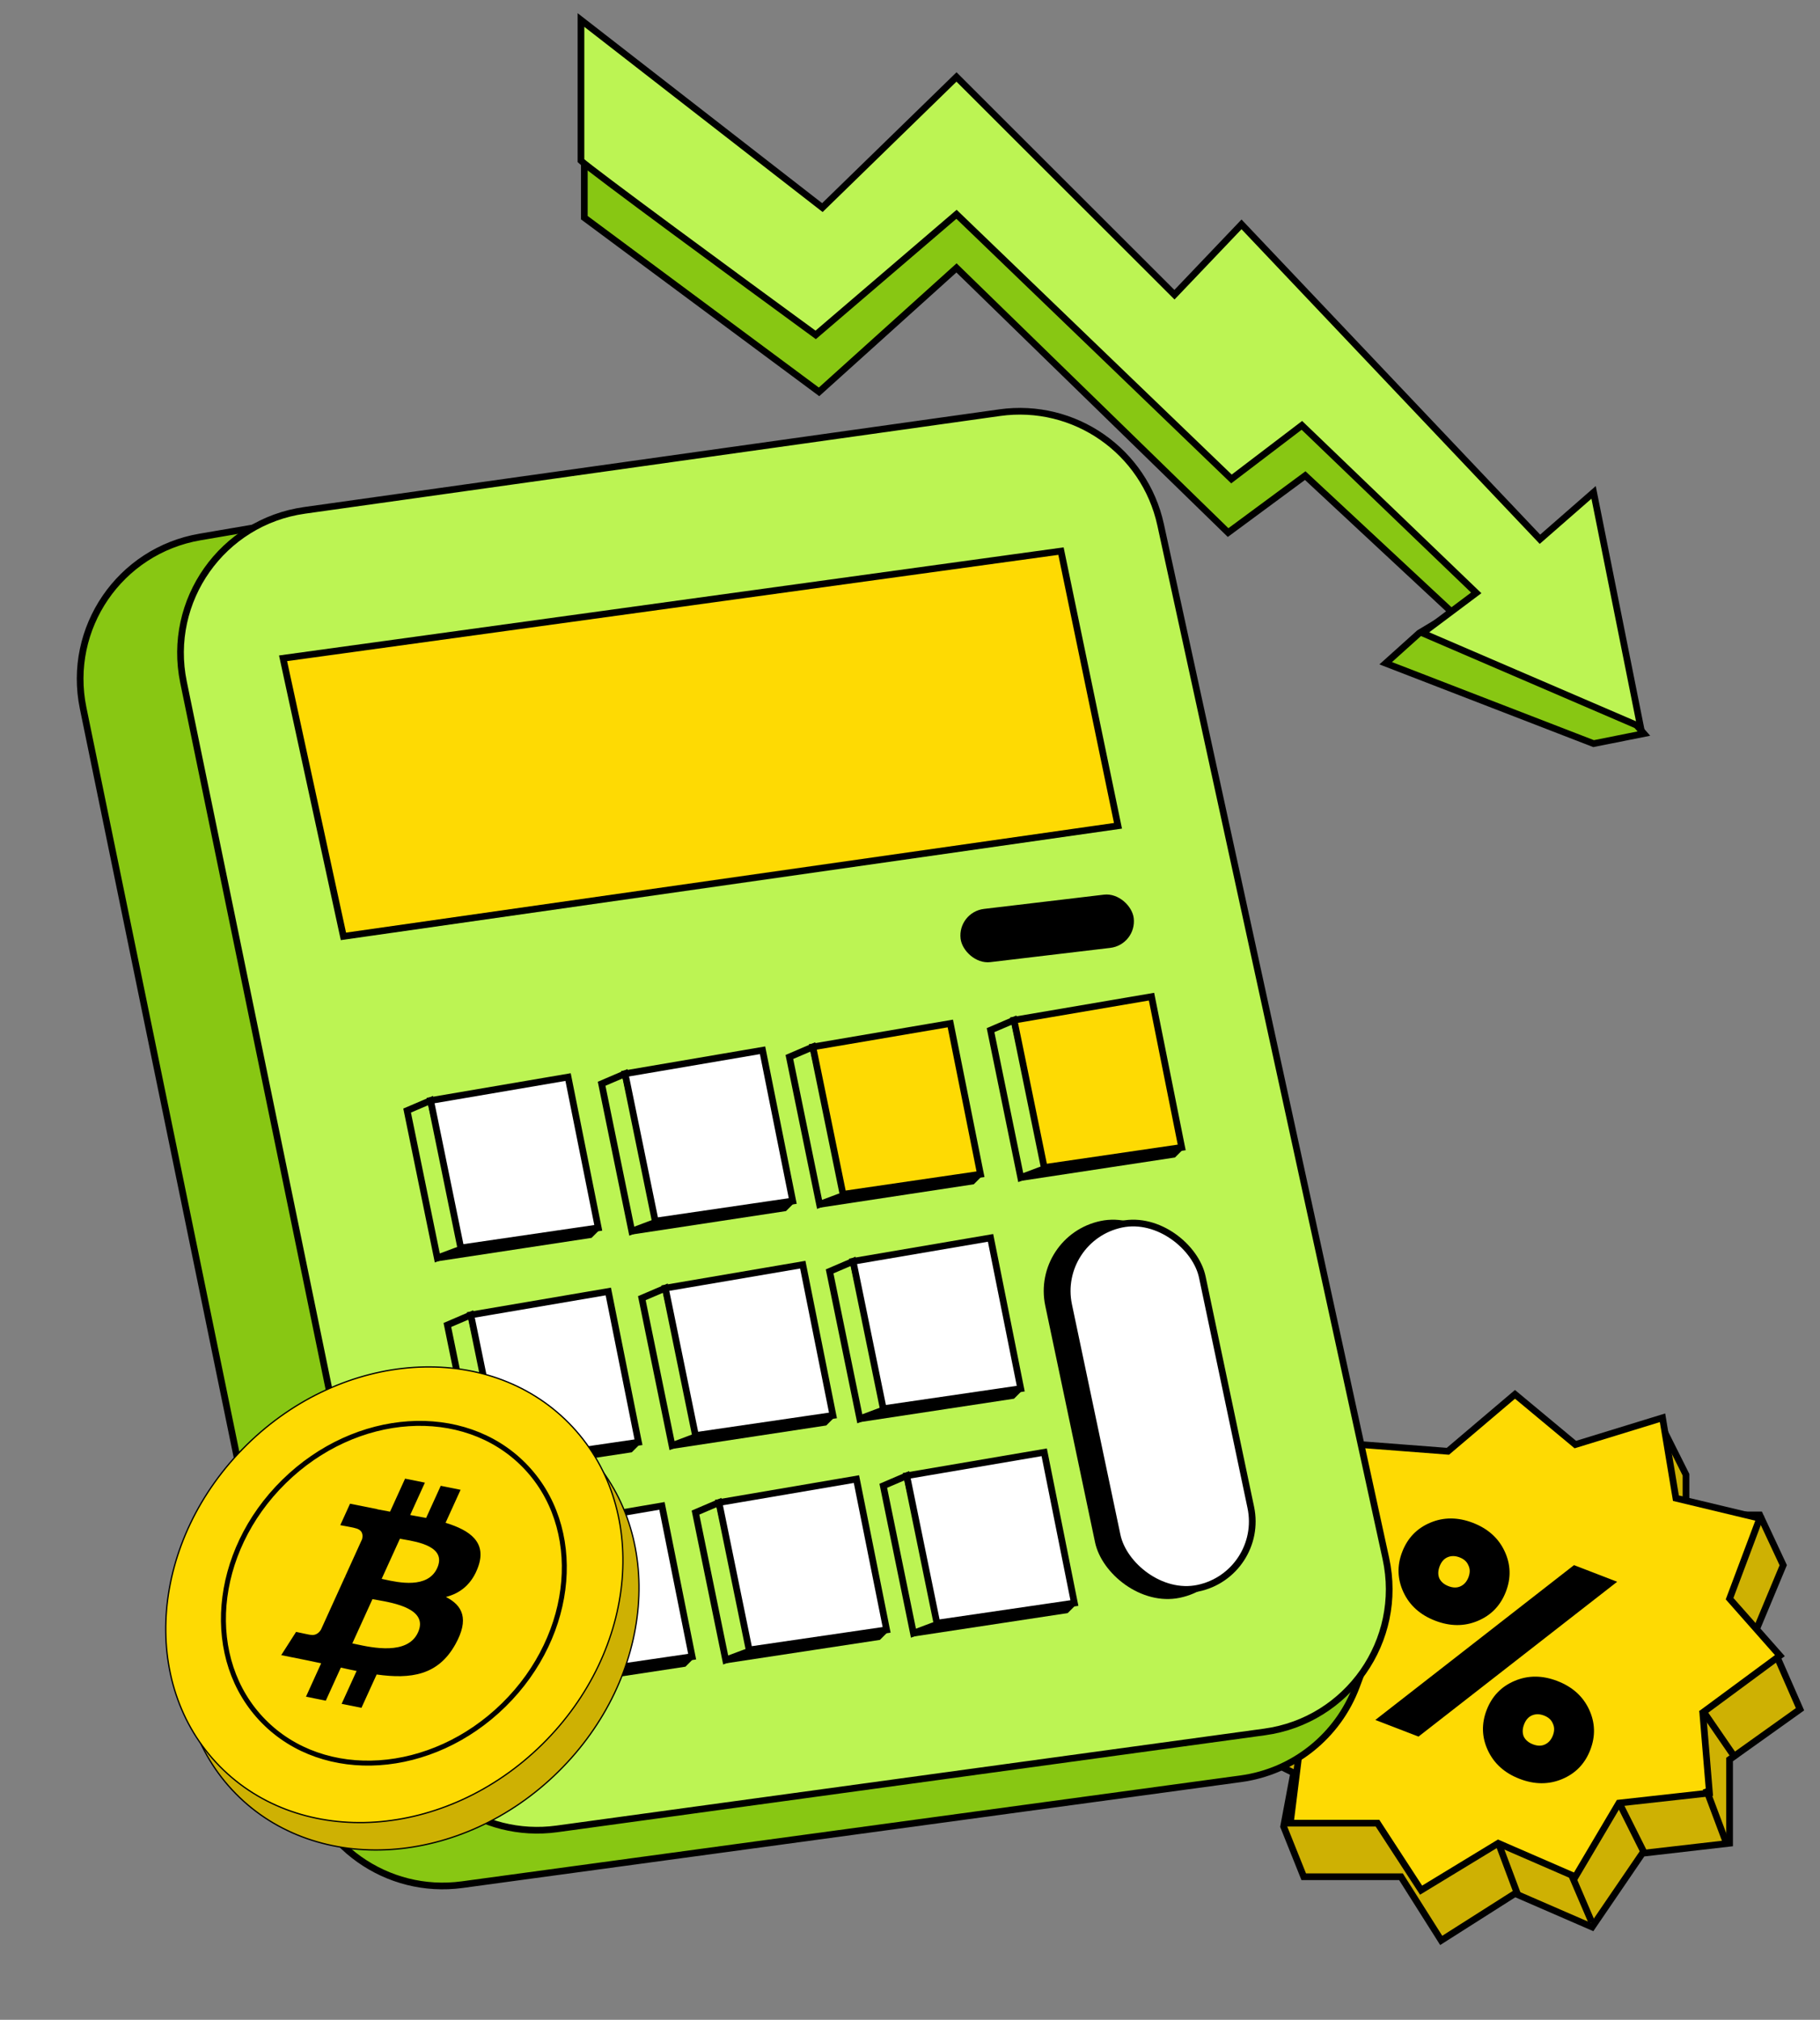 <svg width="91" height="101" viewBox="0 0 91 101" fill="none" xmlns="http://www.w3.org/2000/svg">
<rect x="0" y="0" width="91" height="101" fill="#808080" stroke="none"/>
<path d="M84.3 73.744L82.959 71.064L60.996 83.796L62.337 87.481L64.684 88.654L64.181 91.334L65.187 93.847H70.049L72.061 97.03L75.75 94.685L79.606 96.36L82.12 92.674L86.479 92.172V87.984L90 85.471L88.826 82.79L87.485 82.288L89.162 78.267L87.988 75.754H84.3V73.744Z" fill="#CEB103" stroke="black" stroke-width="0.335"/>
<path d="M87.988 75.922L86.479 79.942L88.994 82.79L85.138 85.638L85.473 89.659L80.946 90.162L78.767 93.847L74.911 92.172L71.055 94.517L68.875 91.167H64.516L65.019 87.146L60.66 83.461L68.037 72.236L72.396 72.571L75.749 69.724L78.767 72.236L83.126 70.896L83.796 74.917L87.988 75.922Z" fill="#FEDA03" stroke="black" stroke-width="0.335"/>
<line y1="-0.168" x2="2.998" y2="-0.168" transform="matrix(0.566 0.824 -0.825 0.565 84.96 85.575)" stroke="black" stroke-width="0.335"/>
<line y1="-0.168" x2="2.863" y2="-0.168" transform="matrix(0.351 0.936 -0.936 0.351 85.137 89.491)" stroke="black" stroke-width="0.335"/>
<line y1="-0.168" x2="2.997" y2="-0.168" transform="matrix(0.447 0.894 -0.895 0.447 80.778 90.162)" stroke="black" stroke-width="0.335"/>
<line y1="-0.168" x2="2.552" y2="-0.168" transform="matrix(0.394 0.919 -0.919 0.394 78.431 93.847)" stroke="black" stroke-width="0.335"/>
<line y1="-0.168" x2="2.863" y2="-0.168" transform="matrix(0.351 0.936 -0.936 0.351 74.743 92.172)" stroke="black" stroke-width="0.335"/>
<path d="M70.174 79.622C69.866 78.963 69.845 78.288 70.112 77.598C70.379 76.907 70.847 76.421 71.518 76.14C72.189 75.858 72.899 75.862 73.647 76.15C74.395 76.439 74.924 76.912 75.231 77.571C75.539 78.23 75.56 78.904 75.293 79.595C75.026 80.286 74.558 80.772 73.887 81.053C73.216 81.335 72.507 81.331 71.758 81.042C71.01 80.754 70.482 80.28 70.174 79.622ZM68.767 86.006L78.701 78.264L80.859 79.096L70.926 86.838L68.767 86.006ZM72.37 77.873C72.197 77.95 72.068 78.098 71.983 78.319C71.898 78.54 71.892 78.741 71.965 78.923C72.051 79.1 72.204 79.231 72.425 79.316C72.645 79.401 72.842 79.405 73.015 79.328C73.201 79.246 73.337 79.094 73.422 78.874C73.507 78.653 73.507 78.454 73.421 78.278C73.348 78.096 73.201 77.962 72.98 77.877C72.76 77.792 72.556 77.79 72.37 77.873ZM74.395 87.531C74.087 86.872 74.067 86.197 74.333 85.507C74.6 84.816 75.069 84.33 75.74 84.049C76.41 83.767 77.12 83.771 77.868 84.059C78.617 84.348 79.145 84.821 79.453 85.48C79.76 86.139 79.781 86.813 79.514 87.504C79.248 88.195 78.779 88.681 78.108 88.962C77.437 89.243 76.728 89.24 75.979 88.951C75.231 88.663 74.703 88.189 74.395 87.531ZM76.591 85.782C76.418 85.859 76.289 86.007 76.204 86.228C76.119 86.448 76.113 86.65 76.186 86.832C76.272 87.009 76.425 87.14 76.646 87.225C76.867 87.31 77.064 87.314 77.236 87.237C77.422 87.155 77.558 87.003 77.643 86.783C77.729 86.562 77.728 86.364 77.642 86.187C77.569 86.005 77.422 85.871 77.202 85.786C76.981 85.701 76.778 85.7 76.591 85.782Z" fill="black"/>
<path d="M29.216 10.884V8.036L39.946 12.559L48.664 8.874L59.226 18.925L64.088 17.92L74.482 27.804L82.194 36.683L79.68 37.185L69.285 33.165L70.962 31.657L72.638 30.652L65.261 23.783L61.405 26.631L47.825 13.397L40.952 19.595L29.216 10.884Z" fill="#88C713" stroke="black" stroke-width="0.335"/>
<path d="M40.784 16.747C37.04 14.011 29.451 8.438 29.048 8.036V1L41.119 10.381L47.825 3.848L58.723 14.737L62.076 11.219L76.997 26.966L79.68 24.621L82.027 36.348L71.129 31.657L73.812 29.647L65.094 21.27L61.573 23.951L47.825 10.716L40.784 16.747Z" fill="#BCF453" stroke="black" stroke-width="0.335"/>
<path d="M4.156 35.406C3.336 31.415 5.984 27.539 10 26.852L19.925 25.154C22.485 24.716 25.083 25.689 26.726 27.701L66.821 76.793C68.442 78.779 68.888 81.476 67.991 83.877L67.822 84.329C66.893 86.815 64.672 88.589 62.042 88.947L23.109 94.242C19.35 94.753 15.837 92.264 15.073 88.548L4.156 35.406Z" fill="#88C713" stroke="black" stroke-width="0.335"/>
<path d="M9.175 34.109C8.336 30.035 11.111 26.099 15.231 25.52L49.981 20.636C53.718 20.11 57.228 22.555 58.031 26.241L69.293 77.931C70.188 82.038 67.394 86.035 63.23 86.606L27.843 91.454C24.082 91.969 20.565 89.481 19.801 85.763L9.175 34.109Z" fill="#BCF453" stroke="black" stroke-width="0.335"/>
<path d="M29.577 61.9L21.865 63.073L23.039 62.403L30.08 61.398L29.577 61.9Z" fill="black"/>
<path d="M20.356 55.534L21.53 55.032L23.207 62.403L21.865 62.905L20.356 55.534Z" stroke="black" stroke-width="0.335"/>
<path d="M23.039 62.403L21.53 55.032L28.404 53.859L29.913 61.398L23.039 62.403Z" fill="white" stroke="black" stroke-width="0.335"/>
<path d="M39.301 60.56L31.589 61.733L32.763 61.062L39.804 60.057L39.301 60.56Z" fill="black"/>
<path d="M30.081 54.194L31.254 53.691L32.931 61.062L31.589 61.565L30.081 54.194Z" stroke="black" stroke-width="0.335"/>
<path d="M32.763 61.063L31.254 53.692L38.128 52.519L39.637 60.057L32.763 61.063Z" fill="white" stroke="black" stroke-width="0.335"/>
<path d="M48.69 59.22L40.977 60.392L42.151 59.722L49.193 58.717L48.69 59.22Z" fill="black"/>
<path d="M39.469 52.854L40.642 52.351L42.319 59.722L40.978 60.225L39.469 52.854Z" stroke="black" stroke-width="0.335"/>
<path d="M42.151 59.722L40.642 52.351L47.516 51.179L49.025 58.717L42.151 59.722Z" fill="#FEDA03" stroke="black" stroke-width="0.335"/>
<path d="M58.749 57.88L51.037 59.052L52.21 58.382L59.252 57.377L58.749 57.88Z" fill="black"/>
<path d="M49.528 51.513L50.701 51.011L52.378 58.382L51.037 58.885L49.528 51.513Z" stroke="black" stroke-width="0.335"/>
<path d="M52.211 58.382L50.702 51.011L57.576 49.838L59.085 57.377L52.211 58.382Z" fill="#FEDA03" stroke="black" stroke-width="0.335"/>
<path d="M31.59 72.622L23.877 73.794L25.051 73.124L32.093 72.119L31.59 72.622Z" fill="black"/>
<path d="M22.369 66.256L23.542 65.753L25.219 73.124L23.878 73.627L22.369 66.256Z" stroke="black" stroke-width="0.335"/>
<path d="M25.05 73.124L23.541 65.753L30.415 64.581L31.924 72.119L25.05 73.124Z" fill="white" stroke="black" stroke-width="0.335"/>
<path d="M41.313 71.281L33.601 72.454L34.775 71.784L41.816 70.779L41.313 71.281Z" fill="black"/>
<path d="M32.092 64.915L33.266 64.413L34.942 71.784L33.601 72.287L32.092 64.915Z" stroke="black" stroke-width="0.335"/>
<path d="M34.775 71.784L33.266 64.413L40.139 63.24L41.648 70.779L34.775 71.784Z" fill="white" stroke="black" stroke-width="0.335"/>
<path d="M50.702 69.942L42.99 71.114L44.163 70.444L51.205 69.439L50.702 69.942Z" fill="black"/>
<path d="M41.481 63.576L42.654 63.073L44.331 70.444L42.99 70.947L41.481 63.576Z" stroke="black" stroke-width="0.335"/>
<path d="M44.163 70.444L42.654 63.073L49.528 61.9L51.037 69.439L44.163 70.444Z" fill="white" stroke="black" stroke-width="0.335"/>
<path d="M34.272 83.343L26.56 84.516L27.733 83.846L34.775 82.841L34.272 83.343Z" fill="black"/>
<path d="M25.051 76.977L26.224 76.475L27.901 83.846L26.56 84.348L25.051 76.977Z" stroke="black" stroke-width="0.335"/>
<path d="M27.733 83.846L26.224 76.475L33.098 75.302L34.607 82.841L27.733 83.846Z" fill="white" stroke="black" stroke-width="0.335"/>
<path d="M43.996 82.003L36.284 83.176L37.457 82.506L44.499 81.501L43.996 82.003Z" fill="black"/>
<path d="M34.775 75.637L35.949 75.135L37.625 82.506L36.284 83.008L34.775 75.637Z" stroke="black" stroke-width="0.335"/>
<path d="M37.457 82.506L35.948 75.135L42.822 73.962L44.331 81.501L37.457 82.506Z" fill="white" stroke="black" stroke-width="0.335"/>
<path d="M53.384 80.663L45.672 81.835L46.846 81.165L53.887 80.16L53.384 80.663Z" fill="black"/>
<path d="M44.164 74.297L45.337 73.794L47.014 81.165L45.672 81.668L44.164 74.297Z" stroke="black" stroke-width="0.335"/>
<path d="M46.846 81.166L45.337 73.794L52.211 72.622L53.72 80.16L46.846 81.166Z" fill="white" stroke="black" stroke-width="0.335"/>
<rect width="7.162" height="19.245" rx="3.581" transform="matrix(0.979 -0.205 0.206 0.979 51.526 61.789)" fill="black"/>
<rect x="0.199" y="0.13" width="6.826" height="18.59" rx="3.413" transform="matrix(0.979 -0.205 0.206 0.979 52.509 61.832)" fill="white" stroke="black" stroke-width="0.335"/>
<rect width="8.718" height="2.68" rx="1.34" transform="matrix(0.993 -0.118 0.119 0.993 47.87 45.608)" fill="black"/>
<path d="M17.171 46.823L14.153 32.918L53.049 27.558L55.899 41.294L17.171 46.823Z" fill="#FEDA03" stroke="black" stroke-width="0.335"/>
<path d="M27.899 88.61C23.075 93.353 15.864 93.832 11.792 89.696C7.72 85.559 8.317 78.362 13.142 73.62C17.966 68.878 25.177 68.399 29.249 72.535C33.321 76.671 32.724 83.868 27.899 88.61Z" fill="#CEB103" stroke="black" stroke-width="0.065"/>
<path d="M27.096 87.24C22.272 91.983 15.061 92.462 10.989 88.326C6.916 84.189 7.514 76.993 12.338 72.25C17.162 67.508 24.374 67.029 28.446 71.165C32.518 75.301 31.92 82.498 27.096 87.24Z" fill="#FEDA03" stroke="black" stroke-width="0.065"/>
<path d="M25.19 85.254C21.58 88.802 16.203 89.145 13.18 86.073C10.156 83.002 10.586 77.636 14.197 74.087C17.807 70.538 23.183 70.196 26.207 73.267C29.231 76.339 28.801 81.704 25.19 85.254Z" fill="#FEDA03" stroke="black" stroke-width="0.248"/>
<path fill-rule="evenodd" clip-rule="evenodd" d="M23.912 78.337C24.34 77.123 23.507 76.52 22.278 76.149L23.029 74.497L22.037 74.298L21.306 75.906C21.046 75.854 20.777 75.806 20.509 75.758L21.245 74.139L20.254 73.94L19.503 75.591C19.286 75.552 19.073 75.514 18.868 75.473L18.87 75.467L17.502 75.192L17.014 76.266C17.014 76.266 17.753 76.399 17.735 76.41C18.137 76.491 18.16 76.754 18.105 76.965L17.25 78.847C17.278 78.853 17.313 78.861 17.352 78.875L17.323 78.869L17.323 78.869C17.299 78.864 17.273 78.859 17.247 78.854L16.049 81.49C15.973 81.615 15.806 81.804 15.524 81.749C15.532 81.762 14.804 81.603 14.804 81.603L14.061 82.765L15.352 83.024C15.493 83.052 15.632 83.082 15.77 83.112C15.867 83.132 15.962 83.153 16.058 83.172L15.299 84.843L16.29 85.042L17.041 83.389C17.31 83.45 17.573 83.505 17.83 83.556L17.081 85.201L18.073 85.4L18.832 83.733C20.544 83.971 21.904 83.78 22.77 82.222C23.468 80.967 23.134 80.278 22.293 79.857C23.003 79.676 23.6 79.225 23.912 78.337L23.912 78.336L23.912 78.337ZM20.9 81.63C20.38 82.775 18.616 82.394 17.809 82.219L17.809 82.219C17.737 82.203 17.672 82.189 17.616 82.178L18.623 79.965C18.69 79.978 18.773 79.993 18.867 80.009L18.867 80.009C19.709 80.157 21.433 80.459 20.9 81.63L20.9 81.63ZM19.245 78.986C19.918 79.133 21.385 79.455 21.858 78.414L21.858 78.414C22.342 77.349 20.904 77.102 20.201 76.981C20.122 76.967 20.052 76.955 19.996 76.944L19.083 78.951C19.13 78.961 19.184 78.973 19.245 78.986Z" fill="black"/>
</svg>
